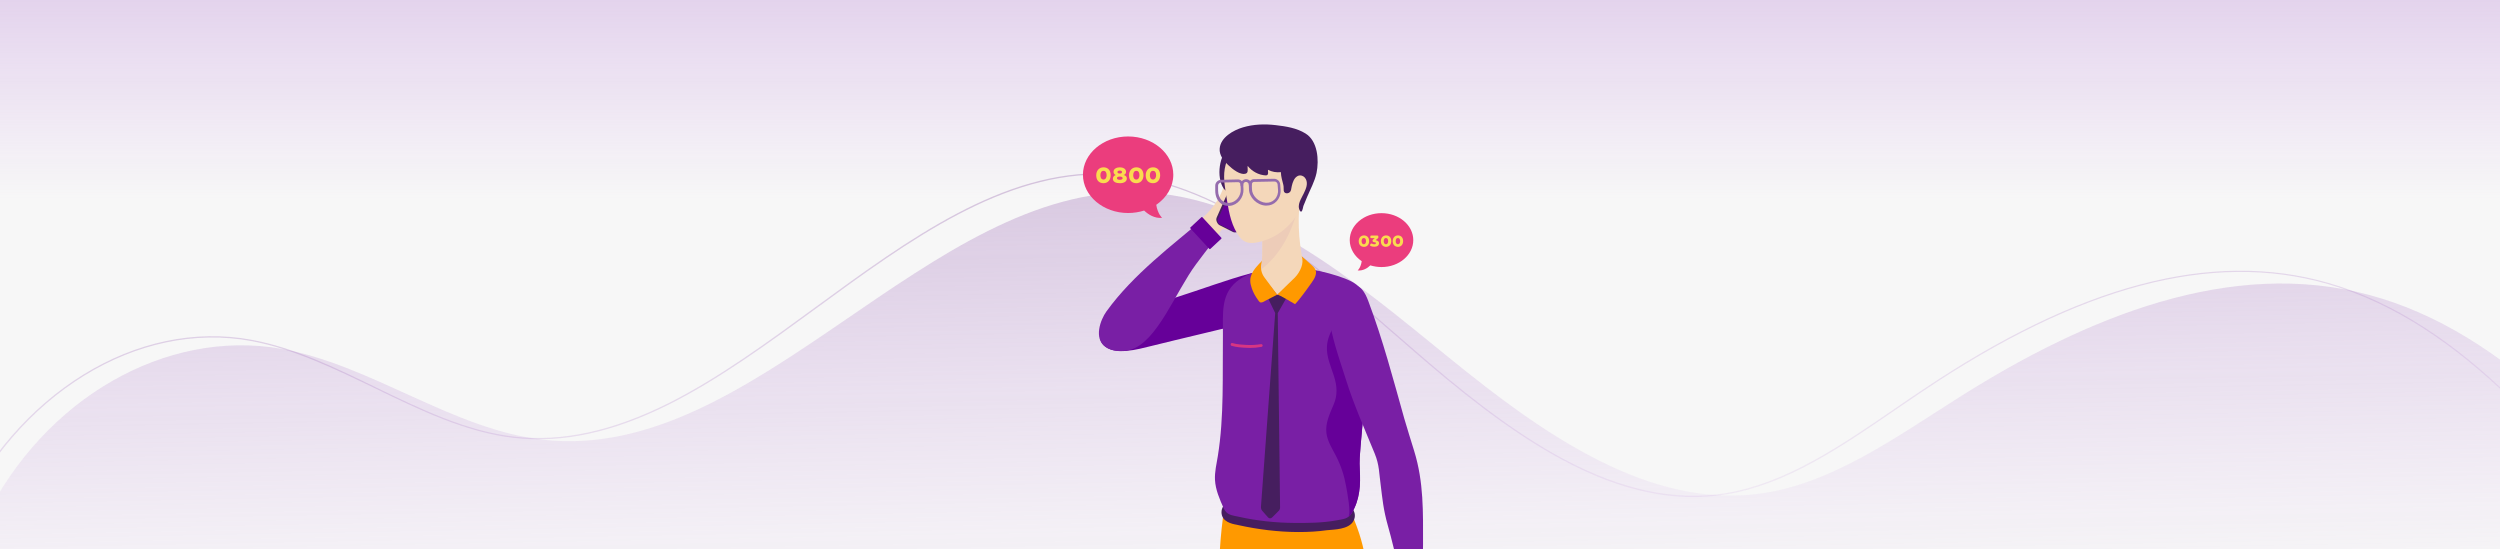 <?xml version="1.0" encoding="UTF-8"?>
<svg xmlns="http://www.w3.org/2000/svg" version="1.1" id="Layer_1" x="0" y="0" viewBox="0 0 1920 422" xml:space="preserve">
  <style>.st5{fill:#f90}.st6{fill:#609}.st7{fill:#f4d7ba}.st8{fill:#791fa5}.st9{fill:#461e5f}.st12{fill:#956cad}.st13{fill:#eb3d7d}.st14{fill:#fadb4f}</style>
  <path d="M-6.9-8.2h1956.5v438.6H-6.9V-8.2z" fill="#f7f7f7"></path>
  <linearGradient id="SVGID_1_" gradientUnits="userSpaceOnUse" x1="963.425" y1="-352.12" x2="963.425" y2="152.801">
    <stop offset="0" stop-color="#a178b5"></stop>
    <stop offset="1" stop-color="#c186e4" stop-opacity="0"></stop>
  </linearGradient>
  <path fill="url(#SVGID_1_)" d="M-3.5-18.8h1933.9v178.2H-3.5z"></path>
  <linearGradient id="SVGID_2_" gradientUnits="userSpaceOnUse" x1="1029.252" y1="317.549" x2="1037.079" y2="-105.107" gradientTransform="matrix(1 0 0 -1 0 423.102)">
    <stop offset="0" stop-color="#a178b5"></stop>
    <stop offset=".841" stop-color="#c186e4" stop-opacity="0"></stop>
  </linearGradient>
  <path d="M2082.2 448.9c-74.4-99.1-157.1-194.1-262.7-222.4-106.4-28.6-216.9 16.9-313.9 78-48.7 30.7-97.3 66.1-151.6 74.3-86.5 13-168.7-45.1-241.4-104.3-72.8-59.2-149.3-124.1-236.4-126.9-163.5-5.5-295.3 207.8-458.2 190.2-70-7.5-132.8-57.8-202.4-70C127.8 252.5 34 305.5-11.9 399.2l1 49.7h2093.1z" opacity=".41" fill="url(#SVGID_2_)"></path>
  <g opacity=".41">
    <linearGradient id="SVGID_3_" gradientUnits="userSpaceOnUse" x1="986.537" y1="299.345" x2="1011.158" y2="-91.515" gradientTransform="matrix(1 0 0 -1 0 423.102)">
      <stop offset="0" stop-color="#a178b5"></stop>
      <stop offset="1" stop-color="#c186e4" stop-opacity="0"></stop>
    </linearGradient>
    <path d="M2046.5 449.4H-32.4l-.9-48.5v-.1C12.1 302 105.3 244.5 193.5 261c32.7 6.1 64.4 21.5 95 36.4 34.2 16.6 69.5 33.7 106.1 37.9 37.1 4.3 76-4.2 119.1-25.8 38.4-19.3 76.5-47.2 113.4-74.2 70.6-51.6 143.5-105 223-102.1 83.7 3 156.8 66.6 227.6 128.2l7.7 6.7c33.5 29.1 73.3 61.8 114.8 84.1 45 24.1 85.8 32.8 124.8 26.6 46.6-7.5 89.5-37 130.9-65.4 6.4-4.4 13-9 19.6-13.3 120.9-81.4 223.1-108.5 312.4-82.9 104.1 29.8 185.5 128.8 258 231.4l.6.8zm-2077.9-1h2075.9c-72.2-102.2-153.3-200.6-256.8-230.3-89-25.5-190.9 1.5-311.6 82.8-6.5 4.4-13.1 8.9-19.6 13.3-41.6 28.6-84.5 58.1-131.3 65.6-39.2 6.3-80.2-2.4-125.4-26.7-41.6-22.3-81.5-55.1-115-84.2l-7.7-6.7c-70.6-61.5-143.6-125-227-128-79.1-2.8-152 50.5-222.4 102-36.9 27-75.1 54.9-113.5 74.2-43.2 21.7-82.3 30.2-119.6 25.9-36.8-4.2-72.2-21.4-106.4-38-30.6-14.8-62.2-30.2-94.8-36.3C105.7 245.6 13 302.7-32.2 401.1l.8 47.3z" fill="url(#SVGID_3_)"></path>
  </g>
  <path class="st5" d="M940.2 390.1s-4 25.5-4 52.1h113.1s1.9-18-11.4-47.9-97.7-4.2-97.7-4.2z"></path>
  <path class="st6" d="M987.4 222.7v-.3c-1.2-9.6-17.8-14.9-27.1-12.4-18 4.8-37.3 12.1-57.4 18.5-22 7-33.8 10.4-50.2 18.8-6.2 3.2-11 11.7-5.2 17.7 8.2 8.5 26.6 3.2 36.4.8 23.3-5.8 53-12.7 70.4-17 12.6-3.1 35.6-7.4 33.1-26.1z"></path>
  <path class="st7" d="M932.8 157.1c-.2.2-.3.5-.5.7-3.2 4.4-7.1 7.9-10.9 11.8-.9 1-1.9 2-2.5 3.3s-.9 2.7-.4 4c.6 1.6 2.1 2.7 3.8 3.3 3.5 1.2 6.4.8 9.6-1 2.6-1.5 5.1-3.8 8.3-3.2 1.2.2 2.5.5 3.7.6 2.7.4 5.8-2.4 7.7-4.1 2-1.7 2.6-3.5 3.8-5.7 1.6-2.8 3-5.4 3.8-8.7.6-2.5.6-4.3.1-6.8-.9-4.2-1.1-8.7-1.6-12.9-.1-1.2-.3-2.4-.9-3.4-3-5.4-9.1-1.5-12.3 1.2-1.1.9-2.2 1.9-3 3.2s-1.2 2.7-1.7 4.1c-1.7 4.9-4 9.5-7 13.6z"></path>
  <path class="st7" d="M917.3 173.7c5.3-5 10.8-9.7 16.5-14.2 1.5-1.2 3.1-2.5 5-3.1s4.1-.6 5.6.7c1.8 1.5 2.1 4.2 1.8 6.6-.6 3.9-2.4 6.9-5 9.6-4.1 4.2-7.6 9.1-11.4 13.5-4.3 4.9-8.4 9.9-12.5 15-1.7 2.1-3.5 4.4-6 5.4-2.1.9-4.5.8-6.6.1-3.8-1.2-7.1-4.7-7-8.7.1-3.1 2.1-5.8 4-8.3 4.9-5.9 10.1-11.4 15.6-16.6z"></path>
  <path class="st8" d="M932.3 183.3c-2.2-2.8-4.3-5.6-6.5-8.5-.9-1.2-2.6-4.6-4.2-4.5-1.3.1-4 3.2-5 4.1-3.4 2.8-6.8 5.6-10.1 8.4-6.9 5.7-13.8 11.5-20.5 17.5-13.2 11.8-25.8 24.4-36.2 38.8-4.9 6.8-9.7 20.7-1.1 27.1 6.1 4.5 14.7 3.8 19.7 2.3 20.4-6 34.5-44.5 50.1-65.5 5-6.7 8.1-10.8 14.4-18.8l-.6-.9z"></path>
  <path class="st9" d="M963.1 152.4l-10.7 24.4c-.9 1.6-3.9 2.1-5.4 1.4l-10.1-5.1c-1.6-.7-2.6-2.6-2.8-4.2-.1-1.3.6-2.5 1.1-3.6s1-2.2 1.5-3.4c1.2-2.8 2.5-5.5 3.7-8.3 1.1-2.5 2.2-5 3.4-7.6l1.5-3.3 17.8 9.7z"></path>
  <path class="st6" d="M963.4 151.7l-11.8 24.5c-.9 1.6-2.5 2.1-4.1 1.5l-10.6-5.2c-1.1-.6-2.1-2.5-1.5-4.1l11.4-25.9 16.6 9.2zm-34.6 39.5l-14.6-15.8c-.2-.2-.2-.5 0-.7l8.5-7.9c.2-.2.5-.2.7 0l14.6 15.8c.2.2.2.5 0 .7l-8.5 7.9c-.2.2-.5.2-.7 0z"></path>
  <path class="st9" d="M997.4 408.6h-1.3c-14.4-.1-29.6-1.9-45-5.3-.4-.1-.8-.2-1.3-.3-3.5-.6-11.7-2.2-11.7-9.7 0-4.5 3.8-8.4 8.3-8.5 2.4 0 4.4 1.8 4.4 4.2.1 2.2-1.6 4.1-3.7 4.4 1.1.5 3.2.9 4.3 1.1.6.1 1.1.2 1.6.3 14.9 3.3 29.4 5 43.2 5.1 7.5.1 14.9-.4 21.9-1.3.8-.1 1.8-.2 2.9-.3 8.8-.6 10.6-1.8 10.9-2.3 0-.1-.1-.1-.2-.2-.5-.5-1.5-1-2.5-1.5-2.1-1.1-3-3.7-1.9-5.8 1.1-2.1 3.7-3 5.8-1.9 1.4.7 3.2 1.6 4.7 3.1 2.1 2.1 3.1 5 2.6 7.7-1.5 8.3-12.4 9.1-18.9 9.6-1 .1-1.8.1-2.4.2-7 1-14.3 1.4-21.7 1.4z"></path>
  <path class="st8" d="M1048 309.3c1.5-15.6 3-31.2 3.5-46.7.5-16.2 3.5-37.7-13.9-46.6-10.5-5.4-36.4-11.6-48.6-10.8-12.3.8-26 2.1-36.6 9.1-15.5 10.2-13 26.4-13.2 42.9-.4 30.7 1 62.7-3.9 93-1 6.1-2.5 12.2-2.2 18.3.4 7.7 3.6 14.9 6.7 21.9 2.4 5.3 6.4 5.3 11.7 6.5 13.9 3.1 28.1 4.6 42.3 4.7 10.9.1 22 0 32.8-2 4.8-.9 8.7-1 11.4-5.3 6.4-10.6 7-21.8 6.3-33.9-.4-5.8.1-11.7.6-17.5.8-11.1 2-22.4 3.1-33.6z"></path>
  <path class="st6" d="M1024.7 250.3c-3 4.8-5.3 10.1-5.6 15.7-.5 7.9 3 15.4 5.4 22.9 2.4 7.6 2.9 14.5-.3 21.9-2.9 6.9-6.5 14.2-5.5 21.9.8 6.3 4.4 11.8 7.3 17.4 3.8 7.3 6.4 15.2 7.8 23.3.6 3.4 4.3 21.8 1.5 23.7 1-.7 1.9-1.5 2.7-2.8 6.4-10.6 7-21.8 6.3-33.9-.4-5.8.1-11.7.6-17.5.9-11.2 2.1-22.4 3.2-33.6 1.5-15.6 3-31.2 3.5-46.7.2-7.8 1.9-25.4-9.8-26.1-5.6-.3-10.2 4.4-13.6 8.9-1.3 1.6-2.4 3.2-3.5 4.9z"></path>
  <path class="st9" d="M980.9 226.3l-7.5 1.8 5.6 11.6c.5 1.1 2.1 1.2 2.7.1l6.5-11.4-7.3-2.1z"></path>
  <path class="st9" d="M973.8 397.3l-4.4-5c-.7-.8-1-1.8-1-2.9l11.4-155.1 1.4-3.2 1.9 158.6c0 1.1-.4 2.1-1.2 2.8l-4.9 4.9c-.9 1-2.4.9-3.2-.1z"></path>
  <path class="st7" d="M1098.9 479.7c.6-11.1-3.9-19.5-6.2-30.1-1.8-8.3-2.4-16.7-3.2-25.1-.2-1.8-.4-3.6-1.3-5.1-1.2-1.8-3.4-2.8-5.6-2.8s-4.3.8-6.2 1.8c-.7.4-1.4.8-1.8 1.5-.6.9-.6 1.9-.6 3-.2 10 .8 20.1-.7 30.1-.7 4.5-2.7 8.5-3 13.2-.2 4.6.4 9.2.5 13.8 0 .3 0 .7.3.9.2.1.4.1.6.1.9-.1 1.7-.8 2.1-1.6.5-.8.7-1.7 1-2.6.7-2.5 1.2-5 2.1-7.4.1-.3.3-.6.6-.7.5-.1.8.6.9 1.1 1.1 6.4 1.4 13 1.5 19.5 0 1.4.1 2.8.9 3.9s2.6 1.5 3.5.5c-.3 1.6.6 3.4 2.1 3.9s3.4-.6 3.6-2.2c-.1.7 1.1 1.2 1.6 1.2.9.1 1.5-.3 1.9-1.1.2-.5.4-1 .5-1.4s.2-.8.4-1.2c0 0 0-.1.1-.1h.1c.5.2 1.1.4 1.6 0 .2-.2.4-.4.6-.7.5-.9.7-1.7.9-2.7.2-.9.5-1.8.6-2.8.2-2.3.5-4.6.6-6.9z"></path>
  <path class="st8" d="M1065.8 403.4c2.9 10.4 6.9 25.5 8.2 36.2 6.1 0 12.3-.1 18.4-.3.3-7.2.5-17.7.5-21.3 0-24.7.6-47.6-6.8-71.6-2.4-7.9-5.3-16.9-7.6-24.9-8.5-30.3-16.4-60.3-27.5-89.9-1.3-3.4-2.7-6.9-5.3-9.6-4.7-4.7-13.5-5.7-19-1.9-6.8 4.7-7.1 13.8-6.2 21.5 1.9 17.1 7.9 33.2 13.1 49.7 6.1 19.5 14.5 38.2 22.2 57.1 3.6 8.8 3.3 15 4.6 24.3 1.3 10.4 2 18.6 5.4 30.7z"></path>
  <path class="st7" d="M969 164.6c-.1-1-.2-1.9-.3-2.9-.2-2.3-.5-4.6-.4-6.9.1-2.8.9-5.5 1.9-8 2.7-6.8 10.6-20.1 19.8-15 9.6 5.3 8.3 20 7.7 28.8-.6 9.2-.3 18.6.9 27.9.6 4.6 1.4 9.3 2.5 13.9.7 2.9.5 2.3 1.2 5.4-3.1 2.7-7.9 6.8-11.2 9.4-3.9 3-5.1 6.3-10.3 9.2-5.1-6.7-10.2-11.9-13.9-18.6 2.4-5.5 2.6-10.4 2.6-12.9 0-10 .4-20.3-.5-30.3z"></path>
  <path d="M969 164.6c.9 10.1.5 20.3.5 30.3 0 2.5-.2 7.4-2.6 12.9 0 .1.1.2.1.2 17.2-12 26.4-32.3 31-52.9.3-8.5-.3-19-8.1-23.3-9.2-5.1-17.1 8.2-19.8 15-1 2.5-1.8 5.2-1.9 8-.1 2.3.2 4.6.4 6.9.2.9.3 1.9.4 2.9z" fill="#edccb8"></path>
  <path class="st5" d="M980.9 226.3c.2-.2 13.6-13.2 13.6-13.2 2.1-2.1 3.9-5.1 4.9-7.8s1.3-5.8.3-8.5c2.3 2.1 4.7 4.1 7 6.2 3 2.7 5 4.6 3.5 9-.7 2-1.9 3.7-3.1 5.4-2.2 3.1-4.4 6.2-6.7 9.2-1.8 2.3-3.5 4.6-5.8 7-1.3-.7-13.1-7.9-13.7-7.3z"></path>
  <path class="st5" d="M980.9 226.3l-9.8-13.2c-2.4-3.2-3.2-7.2-2.3-11.1l.5-2c-.2.7-1.6 1.9-2.1 2.4-1.1 1.3-2.3 2.5-3.3 3.8-2 2.6-3.6 5.6-3.7 8.9-.1 2.2.5 4.3 1.2 6.4 1.1 3.1 2.7 6.1 4.7 8.8 1.1 1.5 1.5 2.4 3.3 1.9.8-.2 1.6-.8 2.4-1.2 2.9-1.5 6-3.1 9.1-4.7z"></path>
  <path class="st6" d="M1094.2 447.1l-21.4 1.7c-.3 0-.5-.2-.6-.5l-.9-11.6c0-.3.2-.5.5-.6l21.4-1.7c.3 0 .5.2.6.5l.9 11.6c.1.3-.2.5-.5.6z"></path>
  <path d="M960 267.2c-.9 0-1.8 0-2.9-.1-2.7-.1-7.7-.4-11.2-1.5-.6-.2-.9-.8-.7-1.4s.8-.9 1.4-.7c3.2 1 8 1.3 10.6 1.4 4.6.2 7 0 11.3-.6.6-.1 1.1.4 1.2.9.1.6-.4 1.1-.9 1.2-3.5.6-5.8.8-8.8.8z" fill="#d83582"></path>
  <path class="st9" d="M936.9 137c.4 2.2 1 4.3 1.9 6.1.5 1 1.1 2 2 2.8.7.5 1.5.9 2.1 1.5 1.3 1.3 1.4 3.2 1.9 5 .6 2.3 1.8 4.4 3.4 6.1 2 2.1 6.7 1.5 8.7-.3 1.7-1.5 2.4-3.8 2.9-6.1 1.4-5.5 2.7-11 4.1-16.5 1.5-6.1 2.9-12.8 0-18.3-2-3.7-5.8-6.4-10-6.8-13.6-1.6-18.9 14.7-17 26.5z"></path>
  <path class="st7" d="M976.7 102.4c5.2.1 10.4 1.4 15.1 3.8 2.5 1.3 4.8 3 6.8 5 7 7.3 8 18.9 6.5 29.2-3.2 22.1-17.1 41-38.8 45.6-5.6 1.2-10.4 1-14.2-3.9-6-7.7-8.2-18.2-9.7-27.8-1.2-8.2-3.2-16.5-1.8-24.7 3-17.6 19.9-27.5 36.1-27.2z"></path>
  <path class="st9" d="M958.2 127.4c-.3 1.8.6 4-.6 5.4-.6.6-1.6.8-2.5.8-1.9-.1-3.8-.9-5.5-1.9-2.4-1.4-4.5-3.2-6.5-5.1-1.8-1.7-3.4-3.4-4.6-5.5-1.2-2.1-2-4.5-1.8-6.9.6-8.7 10.5-14.2 17.9-16.4 8.1-2.4 16.7-2.7 25.1-1.7 7.8.9 16.2 2.2 22.9 6.4 9.5 5.8 10.5 20.5 8.5 30.3-1.4 6.6-4.7 12.4-7.3 18.6-1 2.3-1.9 4.5-2.8 6.8-.3.9-.6 3.8-1.6 4.3-.4.2-.7-.2-1-.5-2.7-4.7 1.1-9.5 3-13.7.8-1.7 1.6-3.4 2-5.2s.4-3.8-.5-5.5c-.8-1.7-2.6-2.9-4.4-2.9-1.5 0-2.8.9-3.8 2-.9 1.1-1.5 2.5-2 3.9-.4 1.4-.8 2.8-1 4.2-.1.7-.2 1.5-.6 2.1-1.2 2.1-4.8 2.2-5.2-.4-.2-1.5.1-3-.3-4.5-.8-3.3-1.8-6.3-1.9-9.8-3.4.4-6.9-.2-9.9-1.8-.1.8.1 1.6.1 2.3 0 .8-.3 1.7-1 1.9-.3.1-.7.1-1 .1-5.3-.3-10.4-3.1-13.7-7.3z"></path>
  <path class="st12" d="M972.7 157.9h-.8c-6.6-.4-12.6-6.3-12.7-12.6l-.1-3.5c0-2.3 1.7-4.2 3.8-4.2l15.6-.3c2.4 0 4.5 1.9 4.7 4.3l.3 3.9c.3 3.5-.9 6.9-3.3 9.3-1.9 2-4.6 3.1-7.5 3.1zm-.6-2.2c2.6.2 5-.7 6.8-2.5 1.9-1.9 2.9-4.7 2.6-7.6l-.3-3.9c-.1-1.3-1.2-2.4-2.5-2.3l-15.6.3c-1 0-1.7.9-1.7 2l.1 3.5c0 5.1 5.1 10.1 10.6 10.5zm-28.8 2.4c-2.4 0-4.6-.8-6.3-2.4-2.4-2.1-3.7-5.5-3.7-9.3v-3.8c0-2.4 2-4.4 4.4-4.5l13.1-.3c2.1 0 3.9 1.7 4 4l.2 3.5c.3 6.4-4.4 12.2-10.5 12.8h-1.2zm7.6-18.2l-13.1.3c-1.2 0-2.3 1.1-2.3 2.3v3.8c0 3.2 1.1 6 3 7.7 1.6 1.4 3.6 2 5.8 1.8 5-.5 8.9-5.3 8.6-10.6l-.2-3.4c0-1-.8-1.9-1.8-1.9z"></path>
  <path class="st12" d="M953.8 143.2c-.6 0-1.1-.5-1.1-1.1 0-1.2.4-2.3 1.2-3.1.8-.9 1.9-1.3 3-1.4 2.4 0 4.3 1.9 4.4 4.3 0 .6-.5 1.1-1.1 1.1s-1.1-.5-1.1-1.1c0-1.2-1.1-2.2-2.2-2.2-.6 0-1.1.2-1.5.7-.4.4-.6 1-.6 1.6.1.7-.3 1.1-1 1.2z"></path>
  <path class="st13" d="M901.1 134.2c0-16.2-15.6-29.4-34.7-29.4s-34.7 13.2-34.7 29.4 15.6 29.4 34.7 29.4c4.3 0 8.5-.7 12.3-1.9 3 2.9 8 6.2 13.8 5.6 0 0-3.4-2.9-4.5-10 8-5.5 13.1-13.8 13.1-23.1zM1036.6 184.4c0-11.4 10.9-20.7 24.4-20.7s24.4 9.3 24.4 20.7-10.9 20.7-24.4 20.7c-3 0-5.9-.5-8.6-1.3-2.1 2.1-5.6 4.3-9.7 3.9 0 0 2.4-2.1 3.1-7.1-5.6-3.8-9.2-9.7-9.2-16.2z"></path>
  <path class="st14" d="M841.9 134.6c0-3.6 2.3-6.1 5.6-6.1s5.5 2.2 5.5 6.1c0 3.6-2.2 6.1-5.5 6.1s-5.6-2.1-5.6-6.1zm3.2 0c0 1.9.8 3.3 2.4 3.3 1.5 0 2.4-1.5 2.4-3.3 0-2.1-.8-3.4-2.4-3.4s-2.4 1.3-2.4 3.4zm19.7-2.7c0 .8-.3 1.5-.9 2-.3.2-.6.4-1 .5.4.1.7.2 1 .3 1 .6 1.5 1.3 1.5 2.4 0 2.4-2.3 3.6-5.3 3.6s-5.4-1-5.4-3.4c0-1.1.5-2 1.5-2.6.3-.1.5-.2.8-.3-.4-.1-.7-.3-1-.5-.5-.5-.8-1.1-.8-2 0-2.3 2.4-3.4 4.8-3.4s4.8 1.1 4.8 3.4zm-4.8 3.7c-1.5 0-2.2.5-2.2 1.2 0 1 1.1 1.3 2.2 1.3s2.2-.3 2.2-1.3c0-.6-.7-1.2-2.2-1.2zm0-2.3c1.1 0 1.7-.4 1.7-1.2 0-.7-.7-1.1-1.7-1.1-1.1 0-1.8.4-1.8 1.1 0 .8.7 1.2 1.8 1.2zm7.1 1.3c0-3.6 2.3-6.1 5.6-6.1s5.5 2.2 5.5 6.1c0 3.6-2.2 6.1-5.5 6.1s-5.6-2.1-5.6-6.1zm3.2 0c0 1.9.8 3.3 2.4 3.3 1.5 0 2.4-1.5 2.4-3.3 0-2.1-.8-3.4-2.4-3.4s-2.4 1.3-2.4 3.4zm9.6 0c0-3.6 2.3-6.1 5.6-6.1s5.5 2.2 5.5 6.1c0 3.6-2.2 6.1-5.5 6.1s-5.6-2.1-5.6-6.1zm3.2 0c0 1.9.8 3.3 2.4 3.3 1.5 0 2.4-1.5 2.4-3.3 0-2.1-.8-3.4-2.4-3.4s-2.4 1.3-2.4 3.4z"></path>
  <g>
    <path class="st14" d="M1043.5 185.2c0-2.5 1.6-4.4 4-4.4s4 1.6 4 4.4c0 2.6-1.6 4.4-4 4.4-2.4-.1-4-1.6-4-4.4zm2.2 0c0 1.3.6 2.4 1.7 2.4s1.7-1.1 1.7-2.4c0-1.5-.6-2.4-1.7-2.4s-1.7.9-1.7 2.4zm13.4 1.5c0 2-1.6 2.8-3.7 2.8-1 0-2-.2-2.8-.6-.4-.2-.5-.6-.3-1l.3-.5c.2-.4.5-.5 1-.3.6.3 1.2.5 1.7.5.8 0 1.4-.2 1.4-.9 0-.5-.5-.7-1.9-.8-.3-.1-.5-.2-.6-.6l-.1-.3c-.1-.4 0-.6.4-1l1.3-1.1h-2.8c-.3 0-.6-.3-.6-.7v-.6c0-.4.3-.7.6-.7h4.9c.3 0 .6.2.6.5l.1.5c.1.5-.1.8-.4 1.1l-1.7 1.4c2 .5 2.6 1.3 2.6 2.3zm1.4-1.5c0-2.5 1.6-4.4 4-4.4s4 1.6 4 4.4c0 2.6-1.6 4.4-4 4.4-2.4-.1-4-1.6-4-4.4zm2.2 0c0 1.3.6 2.4 1.7 2.4s1.7-1.1 1.7-2.4c0-1.5-.6-2.4-1.7-2.4s-1.7.9-1.7 2.4zm6.9 0c0-2.5 1.6-4.4 4-4.4s4 1.6 4 4.4c0 2.6-1.6 4.4-4 4.4-2.3-.1-4-1.6-4-4.4zm2.3 0c0 1.3.6 2.4 1.7 2.4s1.7-1.1 1.7-2.4c0-1.5-.6-2.4-1.7-2.4s-1.7.9-1.7 2.4z"></path>
  </g>
</svg>
